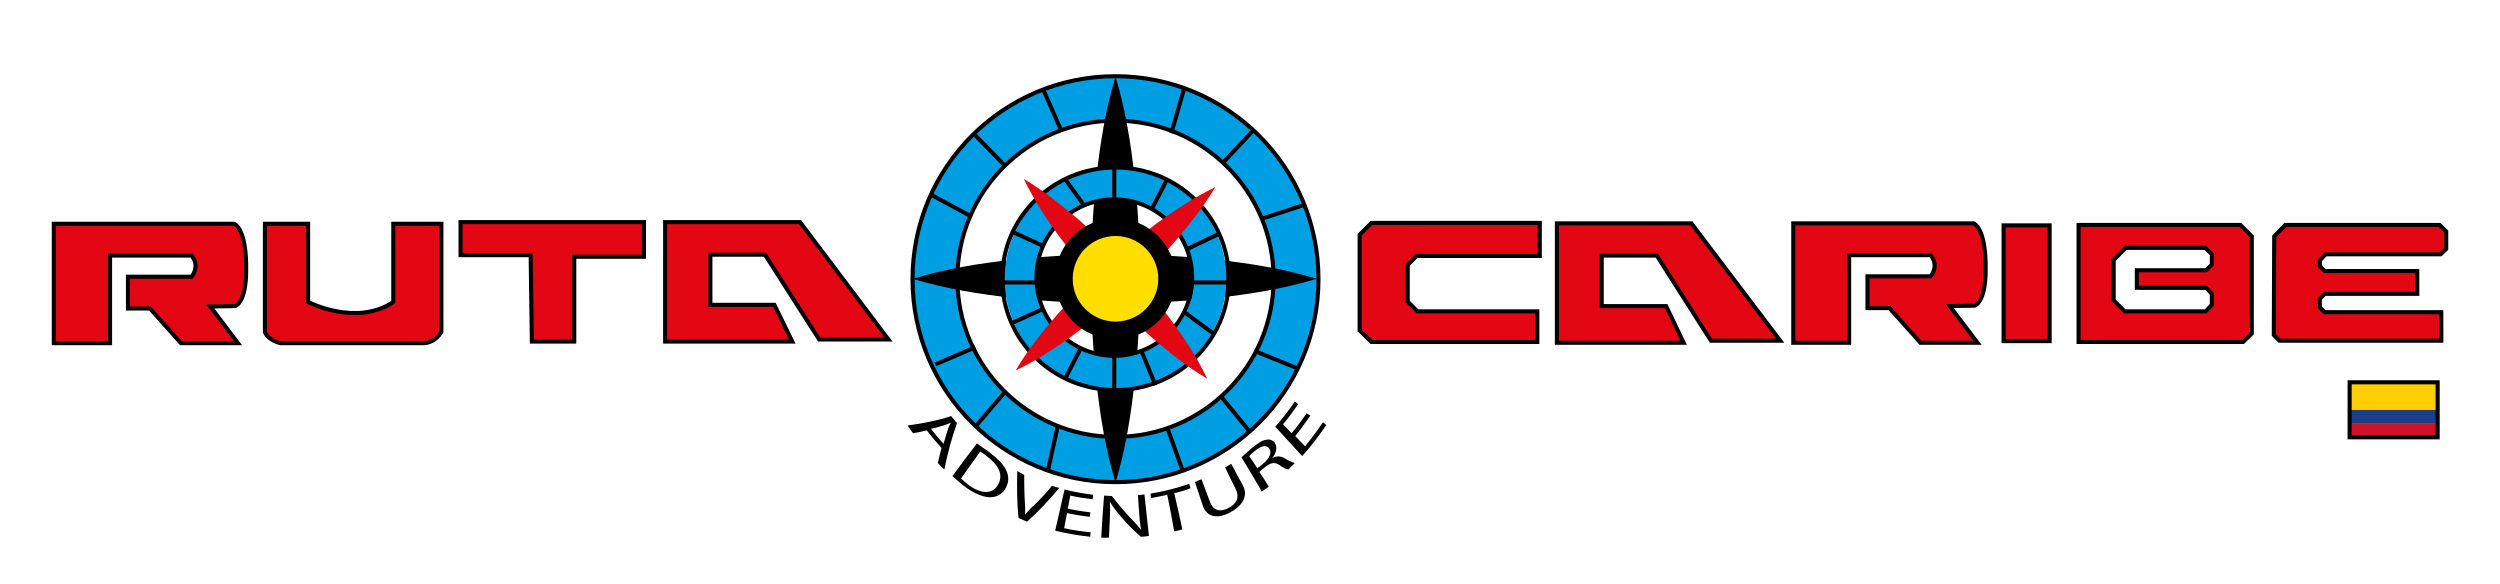 <svg xmlns="http://www.w3.org/2000/svg" xmlns:xlink="http://www.w3.org/1999/xlink" x="0px" y="0px" viewBox="0 0 613.4 143.2" style="enable-background:new 0 0 613.4 143.2;" xml:space="preserve">
<style type="text/css">
	.st0{fill:none;stroke:#009FE3;stroke-width:11;stroke-miterlimit:10;}
	.st1{fill:none;stroke:#009FE3;stroke-width:8;stroke-miterlimit:10;}
	.st2{fill:none;stroke:#000000;stroke-miterlimit:10;}
	.st3{fill:#E30613;}
	.st4{fill:#FFDE00;}
	.st5{fill:#E30613;stroke:#000000;stroke-miterlimit:10;}
	.st6{clip-path:url(#XMLID_7_);}
	.st7{fill:#1D3E89;}
	.st8{fill:#FFCE05;}
	.st9{fill:#CF1327;}
</style>
<g id="Capa_2">
</g>
<g id="Capa_1">
	<g>
		<g id="XMLID_111_">
			<circle id="XMLID_168_" class="st0" cx="273.7" cy="68.4" r="44.2"></circle>
			<g id="XMLID_165_">
				<path d="M273.7,18.8c2.5,8.3,3.8,16.6,4.7,24.9c0.9,8.3,1.3,16.6,1.3,24.9c0,8.3-0.4,16.6-1.3,24.9c-0.9,8.3-2.2,16.6-4.7,24.9      c-2.5-8.3-3.8-16.6-4.7-24.9c-0.9-8.3-1.3-16.6-1.3-24.9c0-8.3,0.4-16.6,1.3-24.9C269.9,35.4,271.2,27.1,273.7,18.8z"></path>
			</g>
			<g id="XMLID_162_">
				<path d="M223.9,68.4c8.3-2.5,16.5-3.8,24.8-4.7c8.3-0.9,16.5-1.3,24.8-1.3c8.3,0,16.5,0.4,24.8,1.3c8.3,0.9,16.5,2.2,24.8,4.7      c-8.3,2.5-16.5,3.8-24.8,4.7c-8.3,0.9-16.5,1.3-24.8,1.3c-8.3,0-16.5-0.4-24.8-1.3C240.4,72.2,232.2,70.9,223.9,68.4z"></path>
			</g>
			<circle id="XMLID_161_" class="st1" cx="273.7" cy="68.4" r="23.2"></circle>
			<ellipse id="XMLID_160_" class="st2" cx="273.7" cy="68.4" rx="27.8" ry="27.3"></ellipse>
			<ellipse id="XMLID_159_" class="st2" cx="273.4" cy="68.1" rx="19.1" ry="19.2"></ellipse>
			<g id="XMLID_152_">
				<g id="XMLID_156_">
					<path class="st3" d="M251.2,43.9c5,3,9.3,6.5,13.6,10.1c4.2,3.7,8.1,7.6,11.9,11.7c3.8,4.1,7.3,8.3,10.6,12.8       c3.3,4.5,6.4,9.2,8.9,14.4c-5-2.9-9.4-6.5-13.6-10.1c-4.2-3.7-8.1-7.6-11.9-11.7c-3.7-4.1-7.3-8.4-10.6-12.8       C256.8,53.8,253.7,49.1,251.2,43.9z"></path>
				</g>
				<g id="XMLID_153_">
					<path class="st3" d="M298.2,45.9c-3,5-6.5,9.3-10.1,13.6c-3.7,4.2-7.6,8.1-11.7,11.9c-4.1,3.8-8.3,7.3-12.8,10.6       c-4.5,3.3-9.2,6.4-14.4,8.9c2.9-5,6.5-9.4,10.1-13.6c3.7-4.2,7.6-8.1,11.7-11.9c4.1-3.7,8.4-7.3,12.8-10.6       C288.3,51.6,293,48.4,298.2,45.9z"></path>
				</g>
			</g>
			<g id="XMLID_148_">
				<circle id="XMLID_151_" cx="273.7" cy="68.4" r="14.8"></circle>
				<circle id="XMLID_149_" class="st4" cx="273.7" cy="68.4" r="10.5"></circle>
			</g>
			<circle id="XMLID_147_" class="st2" cx="273.7" cy="68.5" r="49.8"></circle>
			<circle id="XMLID_146_" class="st2" cx="273.7" cy="68.4" r="38.8"></circle>
			<line id="XMLID_144_" class="st2" x1="257.1" y1="115.5" x2="259.5" y2="104.7"></line>
			<line id="XMLID_142_" class="st2" x1="290.2" y1="115.5" x2="286.3" y2="104.7"></line>
			<line id="XMLID_141_" class="st2" x1="299.6" y1="97.3" x2="306.7" y2="106"></line>
			<line id="XMLID_140_" class="st2" x1="307.8" y1="86.1" x2="318.4" y2="90.4"></line>
			<line id="XMLID_139_" class="st2" x1="309.5" y1="53.7" x2="320.2" y2="50.2"></line>
			<line id="XMLID_138_" class="st2" x1="300.2" y1="39.8" x2="307.4" y2="32.1"></line>
			<line id="XMLID_137_" class="st2" x1="287.4" y1="32.7" x2="290.6" y2="21.5"></line>
			<line id="XMLID_130_" class="st2" x1="260.5" y1="32.3" x2="255.9" y2="21.8"></line>
			<line id="XMLID_129_" class="st2" x1="246.8" y1="40.9" x2="239.3" y2="33.2"></line>
			<line id="XMLID_128_" class="st2" x1="238.5" y1="53.2" x2="228.3" y2="47.7"></line>
			<line id="XMLID_127_" class="st2" x1="239.3" y1="85.2" x2="229.5" y2="89.4"></line>
			<line id="XMLID_126_" class="st2" x1="246.8" y1="95.9" x2="239.3" y2="104.7"></line>
			<line id="XMLID_125_" class="st2" x1="273.4" y1="48.9" x2="273.4" y2="41"></line>
			<line id="XMLID_124_" class="st2" x1="254.3" y1="69.3" x2="245.9" y2="69.3"></line>
			<line id="XMLID_123_" class="st2" x1="273.4" y1="87.2" x2="273.4" y2="95.7"></line>
			<line id="XMLID_122_" class="st2" x1="292.6" y1="69.3" x2="301.4" y2="69.3"></line>
			<line id="XMLID_121_" class="st2" x1="282.6" y1="51.3" x2="286.3" y2="44.1"></line>
			<line id="XMLID_120_" class="st2" x1="261.3" y1="93" x2="265" y2="85.8"></line>
			<line id="XMLID_119_" class="st2" x1="266" y1="50.4" x2="261.3" y2="43.9"></line>
			<line id="XMLID_118_" class="st2" x1="291.3" y1="61.1" x2="298.8" y2="57.5"></line>
			<line id="XMLID_117_" class="st2" x1="290.6" y1="76.6" x2="297.8" y2="81.9"></line>
			<line id="XMLID_116_" class="st2" x1="280.1" y1="86.2" x2="283.5" y2="94.5"></line>
			<line id="XMLID_115_" class="st2" x1="248.2" y1="79.3" x2="255.9" y2="75.8"></line>
			<line id="XMLID_112_" class="st2" x1="255.9" y1="60.3" x2="248.2" y2="56.8"></line>
		</g>
		<path id="XMLID_110_" class="st5" d="M13.2,84.1V54.9h44.2c0,0,3.2,0.8,3,11.8c0,0,0.1,7.2-2.7,8.4l-6.1,0.1l6.8,9h-14l-7.6-8.5    h-5.4v-7.8H47c0,0,2.2-2.5,0-5.2H27v21.5H13.2z"></path>
		<path id="XMLID_109_" class="st5" d="M65,54.9h10.6v19.2c0,0,11.8,6.1,20.9,0V54.9h11.8v26.5c0,0-1.3,2.7-4.4,2.8H68.8    c0,0-2.9-0.6-3.8-2.7V54.9z"></path>
		<polygon id="XMLID_108_" class="st5" points="130.5,83.8 140.9,83.8 140.9,63 158,63 158,54.5 113,54.5 113,62.6 130.2,62.6   "></polygon>
		<polygon id="XMLID_107_" class="st5" points="163.2,83.8 163.2,54.5 196.3,54.5 218,83.3 201,83.3 187.7,62.5 174.3,62.5     174.3,74.8 190,74.8 194.4,83.8   "></polygon>
		<polygon id="XMLID_105_" class="st5" points="333.6,81.1 333.6,57.6 336.5,54.7 377.8,54.7 377.8,62.8 347.6,62.8 345.4,65     345.4,74 347.8,76.4 377.2,76.4 377.2,83.9 336.5,83.9   "></polygon>
		<rect id="XMLID_104_" x="491.6" y="55.3" class="st5" width="11.3" height="28.4"></rect>
		<polygon id="XMLID_103_" class="st5" points="558,58 560.7,55.2 598.6,55.2 600.2,56.8 600.2,61.1 598.8,62.4 570.6,62.4     569.2,63.9 569.2,65.3 570.4,66.5 593.1,66.5 593.1,72.1 570.4,72.1 569.2,73.3 569.2,75.4 570.4,76.6 599,76.6 599,83.6     559.3,83.6 557.9,82.2   "></polygon>
		<path id="XMLID_102_" class="st5" d="M440,84.1V54.8h44.2c0,0,3.2,0.8,3,11.8c0,0,0.1,7.2-2.7,8.4l-6.1,0.1l6.8,9h-14l-7.6-8.5    h-5.4v-7.8h15.5c0,0,2.2-2.5,0-5.2h-20v21.5H440z"></path>
		<polygon id="XMLID_101_" class="st5" points="382,84.1 382,54.8 415,54.8 436.8,83.6 419.8,83.6 406.5,62.7 393,62.7 393,75.1     408.8,75.1 413.1,84.1   "></polygon>
		<g id="XMLID_91_">
			<defs>
				<rect id="XMLID_92_" x="576.5" y="93.3" width="21.7" height="14.4"></rect>
			</defs>
			<clipPath id="XMLID_7_">
				<use xlink:href="#XMLID_92_" style="overflow:visible;"></use>
			</clipPath>
			<g id="XMLID_99_" class="st6">
				<defs>
					<path id="XMLID_100_" d="M598.2,105.8c0,1.1-0.9,1.9-1.9,1.9h-19.6c-1.1,0-1.9-0.9-1.9-1.9V95.3c0-1.1,0.9-1.9,1.9-1.9h19.6       c1.1,0,1.9,0.9,1.9,1.9V105.8z"></path>
				</defs>
				<clipPath id="XMLID_8_">
					<use xlink:href="#XMLID_100_" style="overflow:visible;"></use>
				</clipPath>
			</g>
			<g id="XMLID_93_" class="st6">
				<polygon id="XMLID_97_" class="st7" points="576.4,100.5 576.4,101.3 576.4,101.3 576.4,102.1 576.4,102.1 576.4,103       576.4,103.8 598.1,103.8 598.1,103 598.1,102.1 598.1,102.1 598.1,101.3 598.1,101.3 598.1,100.5     "></polygon>
				<polygon id="XMLID_96_" class="st8" points="576.4,96.6 576.4,97.6 576.4,97.6 576.4,98.5 576.4,98.6 576.4,99.5 576.4,100.5       598.1,100.5 598.1,99.5 598.1,98.6 598.1,98.5 598.1,97.6 598.1,97.6 598.1,96.6     "></polygon>
				<rect id="XMLID_95_" x="576.4" y="103.8" class="st9" width="21.6" height="3.5"></rect>
				<rect id="XMLID_94_" x="576.4" y="93.8" class="st8" width="21.6" height="3.4"></rect>
			</g>
		</g>
		<rect id="XMLID_90_" x="576.5" y="93.8" class="st2" width="21.6" height="13.5"></rect>
		<g id="XMLID_86_">
			<g>
				<path d="M227.4,105.6c-1.1,0.3-2.3,0.5-3.4,0.7c-0.4-0.6-0.9-1.3-1.3-1.9c3.7-0.5,7.3-1.2,10.7-2.3c0.5,0.6,0.9,1.2,1.4,1.7      c-1.3,3.7-2.3,7.5-3.1,11.4c-0.6-0.5-1.1-1.1-1.6-1.6c0.3-1.2,0.6-2.5,0.9-3.7C229.8,108.6,228.6,107.2,227.4,105.6z       M231.5,108.9c0.3-1.1,0.7-2.2,1-3.3c0.2-0.7,0.5-1.3,0.8-1.9c0,0,0,0,0,0c-0.6,0.3-1.2,0.5-1.8,0.7c-1,0.3-2,0.6-3.1,0.8      C229.4,106.5,230.5,107.8,231.5,108.9z"></path>
				<path d="M239.7,108.8c0.9,0.6,1.9,1.4,3.1,2.2c2,1.5,3.3,2.9,4,4.2c0.7,1.4,0.8,2.8,0.1,4.3c-0.7,1.5-2,2.4-3.7,2.5      c-1.7,0.1-4.1-0.8-6.6-2.7c-1.2-0.9-2.1-1.8-2.9-2.5C235.6,114.2,237.6,111.5,239.7,108.8z M235.8,117.4c0.4,0.4,1,0.9,1.6,1.4      c3.5,2.7,6.4,2.4,7.6-0.1c1.1-2.2,0.2-4.4-2.8-6.7c-0.7-0.6-1.3-1-1.7-1.2C238.9,113,237.4,115.2,235.8,117.4z"></path>
				<path d="M249.9,127.1c-0.4-3.9-0.4-7.7-0.3-11.5c0.6,0.3,1.1,0.6,1.7,0.9c0,1.9,0,3.7,0.1,5.6c0.1,1.5,0.2,2.9,0.1,4.2      c0,0,0,0,0,0c0.8-1,1.8-2,2.9-3c1.3-1.3,2.6-2.7,3.7-4.1c0.6,0.2,1.2,0.4,1.8,0.5c-2.4,2.9-5,5.7-7.9,8.3      C251.3,127.7,250.6,127.4,249.9,127.1z"></path>
				<path d="M267.4,126.8c-1.9-0.2-3.7-0.5-5.6-0.9c-0.2,1.2-0.5,2.4-0.7,3.7c2.2,0.5,4.4,0.8,6.5,1c0,0.4-0.1,0.7-0.1,1.1      c-2.9-0.3-5.8-0.8-8.6-1.5c0.8-3.4,1.5-6.7,2.3-10.1c2.3,0.6,4.7,1,7,1.3c0,0.4-0.1,0.7-0.1,1.1c-1.8-0.2-3.7-0.5-5.5-0.9      c-0.2,1.1-0.4,2.1-0.6,3.2c1.8,0.4,3.6,0.7,5.5,0.9C267.5,126.1,267.5,126.4,267.4,126.8z"></path>
				<path d="M270.2,131.9c0.2-3.4,0.4-6.9,0.7-10.3c0.6,0,1.2,0.1,1.9,0.1c1.4,1.8,2.8,3.5,4.4,5.2c1.1,1.1,2,2.2,2.8,3.1      c0,0,0,0,0,0c-0.3-1.4-0.4-2.6-0.5-4.2c-0.1-1.4-0.2-2.9-0.3-4.3c0.5,0,1.1-0.1,1.6-0.2c0.4,3.4,0.7,6.8,1.1,10.2      c-0.7,0.1-1.3,0.2-2,0.2c-1.8-1.6-3.4-3.2-4.9-5c-1-1.1-1.9-2.3-2.6-3.5c0,0,0,0-0.1,0c0.1,1.3,0.1,2.5,0,4.3      c-0.1,1.5-0.1,2.9-0.2,4.4C271.4,132,270.8,131.9,270.2,131.9z"></path>
				<path d="M286.4,121.4c-1.3,0.3-2.7,0.6-4,0.8c0-0.4-0.1-0.7-0.1-1.1c3.2-0.5,6.4-1.3,9.5-2.4c0.1,0.4,0.2,0.7,0.3,1.1      c-1.3,0.5-2.6,0.9-4,1.2c0.7,3,1.4,5.9,2,8.9c-0.7,0.2-1.3,0.3-2,0.5C287.6,127.4,287,124.4,286.4,121.4z"></path>
				<path d="M294.8,117.6c0.7,1.9,1.4,3.8,2.1,5.6c0.8,2.1,2.5,2.5,4.4,1.5c2.1-1,2.9-2.7,1.9-4.7c-0.9-1.8-1.8-3.6-2.6-5.3      c0.5-0.3,1-0.6,1.5-0.9c0.9,1.7,1.8,3.4,2.8,5.2c1.5,2.7-0.1,5.2-3.2,6.8c-2.9,1.5-5.6,1.2-6.6-1.8c-0.6-1.9-1.3-3.8-1.9-5.7      C293.7,118,294.2,117.8,294.8,117.6z"></path>
				<path d="M304.6,112.2c0.7-0.6,1.7-1.5,2.6-2.3c1.5-1.2,2.5-1.9,3.5-2c0.8-0.2,1.5,0.1,2,0.6c0.8,1,0.5,2.6-0.5,3.9c0,0,0,0,0,0      c1-0.6,2-0.5,2.9,0c1.2,0.7,2.1,1.1,2.6,1.2c-0.5,0.5-1,1-1.6,1.6c-0.4,0-1.2-0.4-2.2-1.1c-1.2-0.8-2.1-0.6-3.5,0.5      c-0.5,0.4-1,0.8-1.4,1.2c0.8,1.2,1.6,2.4,2.3,3.6c-0.6,0.4-1.1,0.8-1.7,1.2C308,117.8,306.3,115,304.6,112.2z M308.5,114.9      c0.5-0.4,1-0.8,1.5-1.2c1.6-1.3,2.1-2.8,1.4-3.7c-0.8-1-2.1-0.5-3.6,0.7c-0.7,0.6-1.1,1-1.3,1.2      C307.2,112.9,307.9,113.9,308.5,114.9z"></path>
				<path d="M321.5,102c-1.2,1.7-2.4,3.4-3.7,5c0.8,0.8,1.6,1.7,2.4,2.5c1.5-1.8,3-3.8,4.4-5.9c0.3,0.2,0.5,0.4,0.8,0.7      c-1.8,2.7-3.8,5.3-5.9,7.6c-2.2-2.4-4.4-4.8-6.6-7.2c1.7-1.9,3.3-4,4.8-6.2c0.3,0.2,0.5,0.4,0.8,0.7c-1.2,1.7-2.4,3.4-3.7,4.9      c0.7,0.7,1.4,1.5,2.1,2.2c1.3-1.5,2.5-3.2,3.7-4.9C320.9,101.6,321.2,101.8,321.5,102z"></path>
			</g>
		</g>
		<rect id="XMLID_182_" x="546.1" y="55.2" class="st3" width="4.3" height="2.1"></rect>
		<rect id="XMLID_181_" x="545" y="82.5" class="st3" width="5.8" height="1.1"></rect>
		
			<rect id="XMLID_180_" x="542" y="75.2" transform="matrix(0.707 0.707 -0.707 0.707 213.184 -361.487)" class="st3" width="2" height="2.7"></rect>
		
			<rect id="XMLID_179_" x="541.5" y="65.2" transform="matrix(0.707 0.707 -0.707 0.707 205.967 -364.127)" class="st3" width="2" height="2.7"></rect>
		
			<rect id="XMLID_178_" x="541.7" y="59.2" transform="matrix(0.707 0.707 -0.707 0.707 201.771 -366.034)" class="st3" width="2" height="2.7"></rect>
		
			<rect id="XMLID_177_" x="518.2" y="74.6" transform="matrix(0.707 -0.707 0.707 0.707 98.491 389.398)" class="st3" width="2.2" height="2.5"></rect>
		<rect id="XMLID_176_" x="524.7" y="66.6" class="st3" width="19.1" height="4.5"></rect>
		
			<rect id="XMLID_175_" x="518.2" y="60.5" transform="matrix(0.707 0.707 -0.707 0.707 195.791 -349.015)" class="st3" width="2" height="2.7"></rect>
		<path id="XMLID_174_" class="st3" d="M552,83h-9.6l0.1-28l8.6,1.6c0.2,0,1.5,1.8,1.1,1.5L552,83z"></path>
		
			<rect id="XMLID_173_" x="527.9" y="43.8" transform="matrix(5.604476e-11 1 -1 5.604476e-11 589.088 -472.849)" class="st3" width="6.2" height="28.7"></rect>
		
			<rect id="XMLID_172_" x="527.8" y="65.6" transform="matrix(5.425355e-11 -1 1 5.425355e-11 451.79 611.74)" class="st3" width="7.8" height="28.7"></rect>
		<rect id="XMLID_171_" x="509.7" y="55.2" class="st3" width="9.3" height="28.7"></rect>
		<polygon id="XMLID_170_" class="st2" points="510,83.3 510,55.2 549.7,55.2 552.5,58 552.5,81.8 550.4,83.9 510,83.9   "></polygon>
		<polygon id="XMLID_87_" class="st2" points="521.3,76.4 518.6,73.7 518.6,63.8 521.6,60.8 541.1,60.8 542.7,62.4 542.7,64.9     541.3,66.3 524.3,66.3 524.3,70.6 541.3,70.6 542.7,72.1 542.7,74.8 541.2,76.4   "></polygon>
	</g>
</g>
</svg>